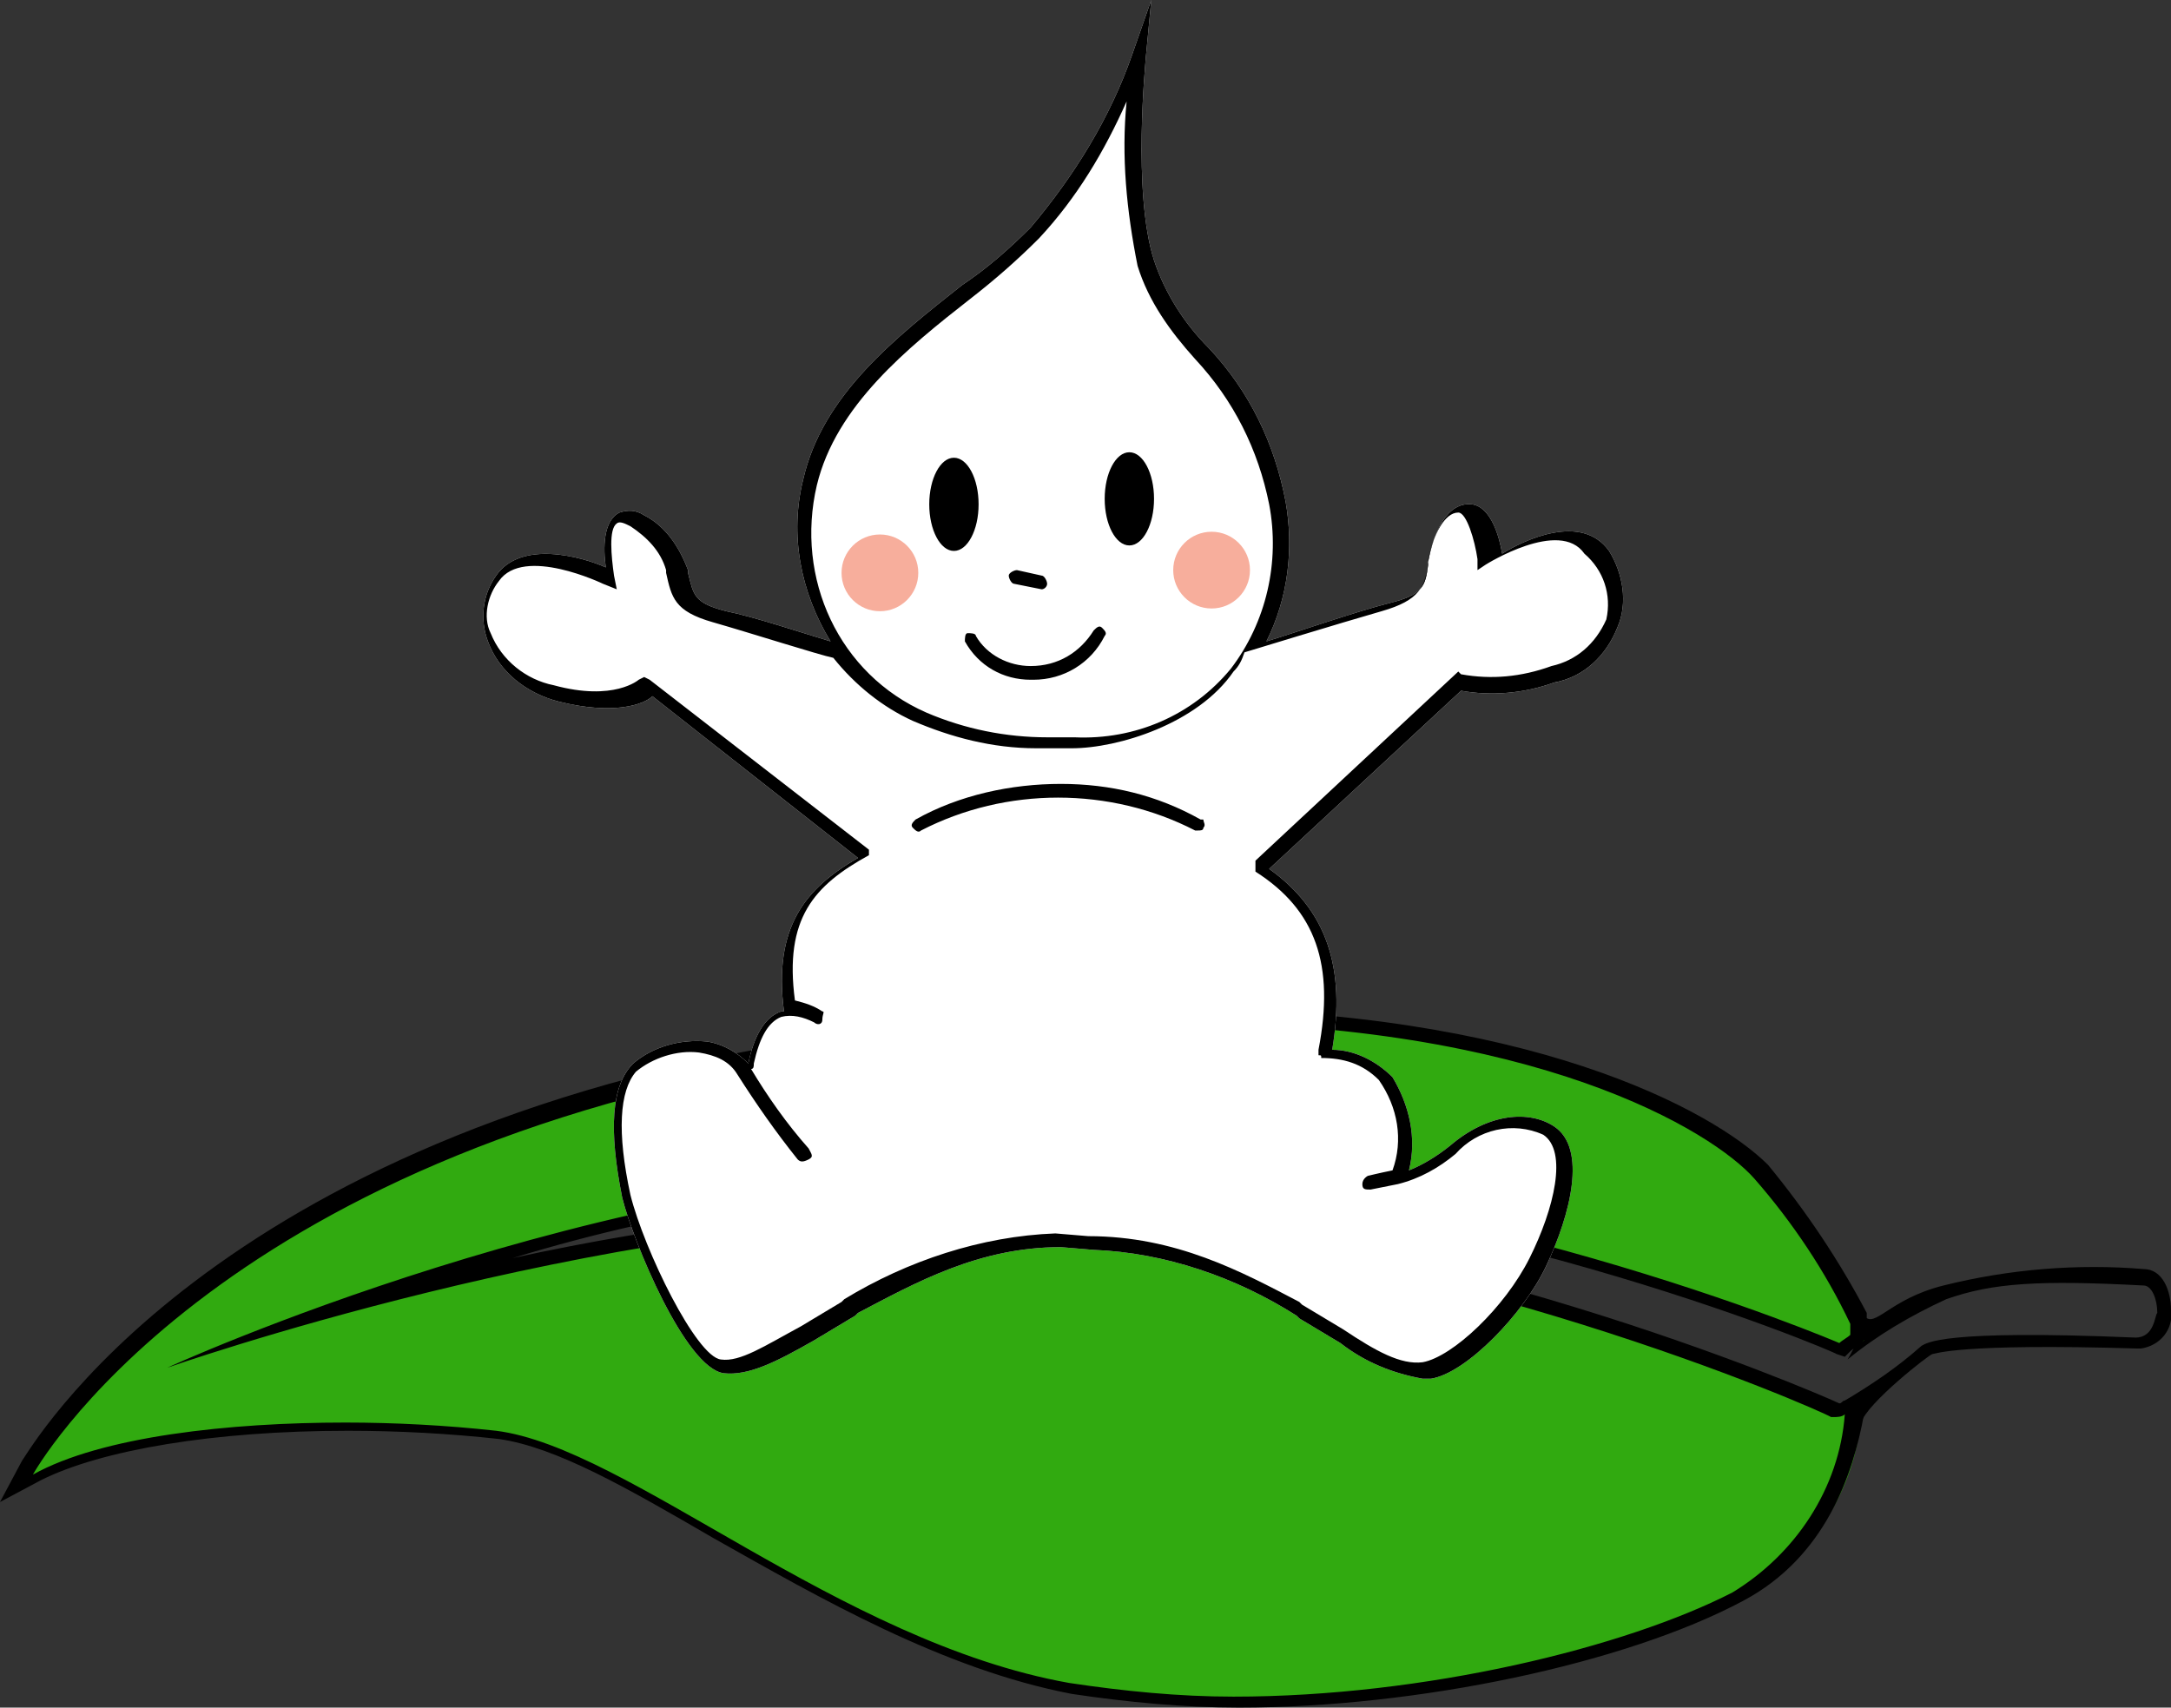 <?xml version="1.0" encoding="utf-8"?>
<!-- Generator: Adobe Illustrator 26.0.3, SVG Export Plug-In . SVG Version: 6.00 Build 0)  -->
<svg version="1.1" id="Layer_1" xmlns="http://www.w3.org/2000/svg" xmlns:xlink="http://www.w3.org/1999/xlink" x="0px" y="0px"
	 viewBox="0 0 79.2 62.3" style="enable-background:new 0 0 79.2 62.3;" xml:space="preserve">
<rect x="0" y="0" width="79.2" height="62.3" fill="#333333" stroke="none"/>
<style type="text/css">
	.st0{fill:#31AA10;}
	.st1{fill:#FFFFFF;}
	.st2{fill:#F7AE9C;}
</style>
<path d="M67.9,51.9c0-0.1-0.7-0.8-0.6-0.8c1-0.6,1.9-1.2,2.8-2c0.2-0.1,0.7-0.6,7.8-0.3c0.7,0,0.7-0.8,0.8-0.9c0-0.5-0.2-1-0.5-1
	c-3.8-0.2-5.5-0.1-7.2,0.5c-1.3,0.6-2.5,1.3-3.6,2.2c0.3-0.5,0.5-1,0.6-1.6c0.4,0.5,0.9-0.6,2.9-1.1c2.4-0.6,4.9-0.8,7.3-0.6
	c0.7,0,1,0.8,1,1.5c0.1,0.7-0.4,1.3-1.1,1.4c0,0,0,0-0.1,0l0,0c-6.6-0.2-7.4,0.2-7.5,0.2S68.1,51.2,67.9,51.9z"/>
<path class="st0" d="M45.2,62.1c-2,0-4.1-0.2-6.1-0.5c-4.7-0.9-9.1-3.4-13-5.6c-3.1-1.8-5.8-3.3-7.9-3.6c-1.8-0.2-3.7-0.3-5.5-0.3
	c-4.9,0-9.1,0.7-11.3,1.8l-0.7,0.4l0.4-0.7c0.1-0.1,6.7-11.8,28.8-15.3c4.3-0.7,8.6-1.1,13-1.1c12.8,0,19.6,3.8,21.4,5.8
	c1.4,1.7,2.6,3.4,3.6,5.3c0,0.2,0,0.3,0.1,0.5v0.1l-0.6,0.4l-0.1-0.1c-0.1-0.1-14.3-6.1-29.2-6.4h-1c-9.3,0-19.1,2.9-25,5
	c5.8-1.6,15.1-3.7,23.6-3.7c1,0,2,0,3,0.1c14.5,0.9,28.5,7.1,28.6,7.2c0.1,0,0.2,0,0.3-0.1l0.4-0.2l-0.1,0.5
	c-0.2,2.8-1.8,5.2-4.2,6.6C60,60.1,52.7,62.1,45.2,62.1z"/>
<path d="M42.8,37.3c13.3,0,19.7,4,21.2,5.7c1.4,1.6,2.6,3.4,3.5,5.3v0.4c-0.1,0.1-0.3,0.2-0.4,0.3c0,0-14.2-6.1-29.3-6.4h-1
	c-14.8,0-30.7,7.3-30.7,7.3s15.6-5.5,29.3-5.5c1,0,1.9,0,2.9,0.1c14.3,0.9,28,6.9,28.5,7.2h0.1c0.1,0,0.3,0,0.4-0.1
	c-0.2,2.7-1.8,5.1-4.1,6.5c-3.9,2-11.2,3.8-18.2,3.8c-2,0-4-0.2-6-0.5c-8.4-1.5-16.1-8.6-20.9-9.2c-1.8-0.2-3.7-0.3-5.5-0.3
	c-4.2,0-8.9,0.5-11.4,1.9c0,0,6.4-11.7,28.6-15.2C34.1,37.7,38.4,37.3,42.8,37.3 M42.8,36.8L42.8,36.8c-4.4,0-8.7,0.4-13,1.1
	c-22.2,3.5-28.7,15-29,15.4L0,54.8L1.5,54c2.2-1.1,6.3-1.8,11.2-1.8c1.8,0,3.7,0.1,5.5,0.3c2.1,0.3,4.7,1.8,7.8,3.6
	c3.9,2.2,8.4,4.8,13.1,5.7c2,0.3,4.1,0.5,6.1,0.5c6.5,0,14.1-1.6,18.4-3.9c3-1.6,4-4.6,4.4-6.8l0.1-0.9l-0.8,0.4
	c-0.1,0-0.1,0.1-0.2,0.1c-1.3-0.6-14.7-6.3-28.6-7.2c-1-0.1-2-0.1-3-0.1c-5.7,0.1-11.3,0.8-16.8,2c5.9-1.8,12-2.7,18.2-2.9h1
	c14.8,0.3,29,6.3,29.1,6.4l0.3,0.1l0.2-0.2c0.1-0.1,0.3-0.2,0.4-0.3l0.2-0.2v-0.9c-1-1.9-2.2-3.7-3.6-5.4
	C62.5,40.5,55.7,36.8,42.8,36.8L42.8,36.8z"/>
<path class="st1" d="M58.7,20.1c-1-1.4-3.1-0.4-3.9,0.1c-0.1-0.6-0.4-1.7-1.1-1.8c-0.9-0.1-1.4,1-1.6,2.1v0.1
	c-0.1,0.8-0.2,1.1-1.4,1.4s-3.5,1.1-4.5,1.4c0.8-1.6,1-3.4,0.7-5.1c-0.4-2.1-1.3-4-2.8-5.6c-0.9-0.9-1.6-2-2-3.2
	c-0.8-2.5-0.3-7.3-0.3-7.4L42,0l-0.7,2c-0.8,2.3-2.1,4.4-3.7,6.3c-0.8,0.8-1.6,1.5-2.5,2.1c-2.4,1.9-5.1,4-5.8,7.1
	c-0.5,2-0.1,4.1,1,5.9c-1-0.3-2.8-0.9-3.8-1.1c-1.2-0.3-1.2-0.6-1.4-1.4v-0.1c-0.3-0.8-0.8-1.6-1.6-2c-0.3-0.2-0.6-0.2-0.9-0.1
	C22,19,22,20,22.1,20.7c-0.9-0.4-3.1-1-4,0.3c-0.5,0.7-0.6,1.6-0.3,2.4c0.4,1.1,1.4,1.9,2.6,2.2c2,0.5,3.1,0.1,3.4-0.2l7.5,5.9
	c-1.9,1.1-3.1,2.5-2.7,5.6h-0.1c-0.6,0.2-1,0.9-1.2,1.9c-0.4-0.4-0.9-0.7-1.5-0.8c-1-0.1-2,0.2-2.7,0.8c-0.8,0.8-0.9,2.4-0.4,4.9
	c0.4,1.6,2.3,6.2,3.7,6.4c0.9,0.1,1.9-0.4,3.3-1.2l1.5-0.9l0.1-0.1c2.1-1.1,4.4-2.4,7.4-2.4l1.2,0.1c2.6,0.1,5.2,1,7.4,2.4l0.1,0.1
	c0.5,0.3,1,0.6,1.5,0.9c0.9,0.7,1.9,1.1,3,1.3h0.3c1.3-0.2,3.4-2.4,4.2-4.1c0.9-1.9,1.5-4.3,0.3-5.1c-0.9-0.6-2.4-0.5-3.8,0.7
	c-0.5,0.4-1,0.7-1.5,0.9c0.3-1.2,0-2.4-0.6-3.4c-0.6-0.6-1.4-1-2.2-1c0.5-3-0.2-5.1-2.3-6.6l7-6.5c1.1,0.2,2.3,0.1,3.4-0.3
	c1.1-0.2,1.9-1,2.3-2C59.4,22,59.2,20.9,58.7,20.1z"/>
<path d="M38.7,28.6c-1.8,0-3.7,0.4-5.3,1.3c-0.1,0.1-0.2,0.2-0.1,0.3s0.2,0.2,0.3,0.1c3.1-1.6,6.9-1.6,10,0h0.1c0.1,0,0.2,0,0.2-0.1
	c0.1-0.1,0-0.2,0-0.3c0,0,0,0-0.1,0C42.2,29,40.5,28.6,38.7,28.6z"/>
<path d="M58.7,20.1c-1-1.4-3.1-0.4-3.9,0.1c-0.1-0.6-0.4-1.7-1.1-1.8c-0.9-0.1-1.4,1-1.6,2.1v0.1c-0.1,0.8-0.2,1.1-1.4,1.4
	s-3.5,1.1-4.5,1.4c0.8-1.6,1-3.4,0.7-5.1c-0.4-2.1-1.3-4-2.8-5.6c-0.9-0.9-1.6-2-2-3.2c-0.8-2.5-0.3-7.3-0.3-7.4L42,0l-0.7,2
	c-0.8,2.3-2.1,4.4-3.7,6.3c-0.8,0.8-1.6,1.5-2.5,2.1c-2.4,1.9-5.1,4-5.8,7.1c-0.5,2-0.1,4.1,1,5.9c-1-0.3-2.8-0.9-3.8-1.1
	c-1.2-0.3-1.2-0.6-1.4-1.4v-0.1c-0.3-0.8-0.8-1.6-1.6-2c-0.3-0.2-0.6-0.2-0.9-0.1C22,19,22,20,22.1,20.7c-0.9-0.4-3.1-1-4,0.3
	c-0.5,0.7-0.6,1.6-0.3,2.4c0.4,1.1,1.4,1.9,2.6,2.2c2,0.5,3.1,0.1,3.4-0.2l7.5,5.9c-1.9,1.1-3.1,2.5-2.7,5.6h-0.1
	c-0.6,0.2-1,0.9-1.2,1.9c-0.4-0.4-0.9-0.7-1.5-0.8c-1-0.1-2,0.2-2.7,0.8c-0.8,0.8-0.9,2.4-0.4,4.9c0.4,1.6,2.3,6.2,3.7,6.4
	c0.9,0.1,1.9-0.4,3.3-1.2l1.5-0.9l0.1-0.1c2.1-1.1,4.4-2.4,7.4-2.4l1.2,0.1c2.6,0.1,5.2,1,7.4,2.4l0.1,0.1c0.5,0.3,1,0.6,1.5,0.9
	c0.9,0.7,1.9,1.1,3,1.3h0.3c1.3-0.2,3.4-2.4,4.2-4.1c0.9-1.9,1.5-4.3,0.3-5.1c-0.9-0.6-2.4-0.5-3.8,0.7c-0.5,0.4-1,0.7-1.5,0.9
	c0.3-1.2,0-2.4-0.6-3.4c-0.6-0.6-1.4-1-2.2-1c0.5-3-0.2-5.1-2.3-6.6l7-6.5c1.1,0.2,2.3,0.1,3.4-0.3c1.1-0.2,1.9-1,2.3-2
	C59.4,22,59.2,20.9,58.7,20.1z M29.8,17.7c0.7-2.9,3.3-5,5.6-6.8c0.9-0.7,1.7-1.4,2.5-2.2c1.4-1.5,2.4-3.2,3.2-5c-0.2,2,0,4,0.4,6
	c0.4,1.3,1.2,2.4,2.1,3.4c1.4,1.5,2.3,3.3,2.7,5.3c0.4,2.1-0.1,4.3-1.4,6c-1.4,1.7-3.5,2.6-5.7,2.5h-1c-1.5,0-3-0.3-4.4-0.9
	C30.6,24.6,29,21.1,29.8,17.7z M58.6,22.6c-0.4,0.9-1.1,1.5-2,1.7c-1.1,0.4-2.2,0.5-3.3,0.3l-0.1-0.1l-7.4,6.9l0,0v0.4l0,0
	c2.2,1.4,2.9,3.4,2.3,6.5l0,0v0.2c0.1,0,0.1,0,0.1,0.1v0l0,0c0.8,0,1.5,0.2,2.1,0.8c0.7,1,0.9,2.2,0.5,3.3c-0.5,0.1-0.9,0.2-0.9,0.2
	s-0.2,0.1-0.2,0.3s0.1,0.2,0.3,0.2l1-0.2l0,0c0.8-0.2,1.5-0.6,2.1-1.1c0.8-0.9,2.1-1.2,3.2-0.7c0.9,0.6,0.4,2.7-0.5,4.5
	s-2.8,3.6-3.9,3.8c-0.8,0.1-1.7-0.4-2.9-1.2l-1.5-0.9l-0.1-0.1c-2.1-1.1-4.5-2.4-7.7-2.4L38.5,45c-2.7,0.1-5.4,1-7.7,2.4l-0.1,0.1
	c-0.5,0.3-1,0.6-1.5,0.9c-1.3,0.7-2.2,1.3-2.9,1.2c-0.9-0.1-2.8-4-3.3-6c-0.5-2.3-0.4-3.8,0.2-4.5c0.6-0.5,1.5-0.8,2.3-0.7
	c0.6,0.1,1.1,0.3,1.4,0.8c0.7,1.1,1.4,2.1,2.2,3.1c0.1,0.1,0.2,0.1,0.4,0s0.1-0.2,0-0.4C28.7,41,28,40,27.4,39
	c0.1,0,0.1-0.1,0.1-0.2c0.2-0.9,0.5-1.5,1-1.7c0.4-0.1,0.8,0,1.2,0.2c0.1,0.1,0.3,0.1,0.3-0.1s0.1-0.3,0-0.3c-0.3-0.2-0.6-0.3-1-0.4
	c-0.4-3,0.7-4.2,2.7-5.3l0,0V31l0,0l-8-6.2l-0.2-0.1l-0.2,0.1c0,0-0.9,0.8-3.1,0.2c-1-0.2-1.9-0.9-2.3-1.9c-0.3-0.6-0.1-1.4,0.3-1.9
	c0.9-1.3,3.8,0.1,3.8,0.1l0.5,0.2L22.4,21c-0.1-0.7-0.2-1.7,0.1-1.9c0.1-0.1,0.3,0,0.5,0.1c0.6,0.4,1.1,0.9,1.3,1.6v0.1
	c0.2,0.9,0.3,1.4,1.7,1.8s3.9,1.2,4.4,1.3c0.8,1,1.8,1.8,2.9,2.3c1.4,0.6,2.9,1,4.5,1h1.3c1.7,0,4.6-0.9,5.9-2.8
	c0.2-0.2,0.3-0.4,0.4-0.7c0,0,3.6-1.1,5-1.5s1.6-0.9,1.7-1.8v-0.1c0.2-0.9,0.6-1.7,1.1-1.7c0.3,0,0.6,1,0.7,1.7v0.4l0.3-0.2
	c0,0,2.7-1.7,3.6-0.4C58.5,20.8,58.8,21.7,58.6,22.6L58.6,22.6z"/>
<path d="M37.7,24.8h-0.1c-1,0-1.9-0.5-2.4-1.4c0-0.1,0-0.3,0.1-0.3s0.3,0,0.3,0.1c0.4,0.7,1.2,1.1,2,1.1c1,0,1.8-0.5,2.3-1.3
	c0.1-0.1,0.2-0.2,0.3-0.1s0.2,0.2,0.1,0.3C39.8,24.2,38.8,24.8,37.7,24.8z"/>
<path d="M38,21.5L38,21.5l-1-0.2c-0.1,0-0.2-0.2-0.2-0.3s0.2-0.2,0.3-0.2L38,21c0.1,0,0.2,0.2,0.2,0.3C38.2,21.4,38.1,21.5,38,21.5z
	"/>
<ellipse cx="34.8" cy="18.4" rx="0.9" ry="1.7"/>
<ellipse cx="41.2" cy="18.2" rx="0.9" ry="1.7"/>
<circle class="st2" cx="32.1" cy="20.9" r="1.4"/>
<circle class="st2" cx="44.2" cy="20.8" r="1.4"/>
</svg>
